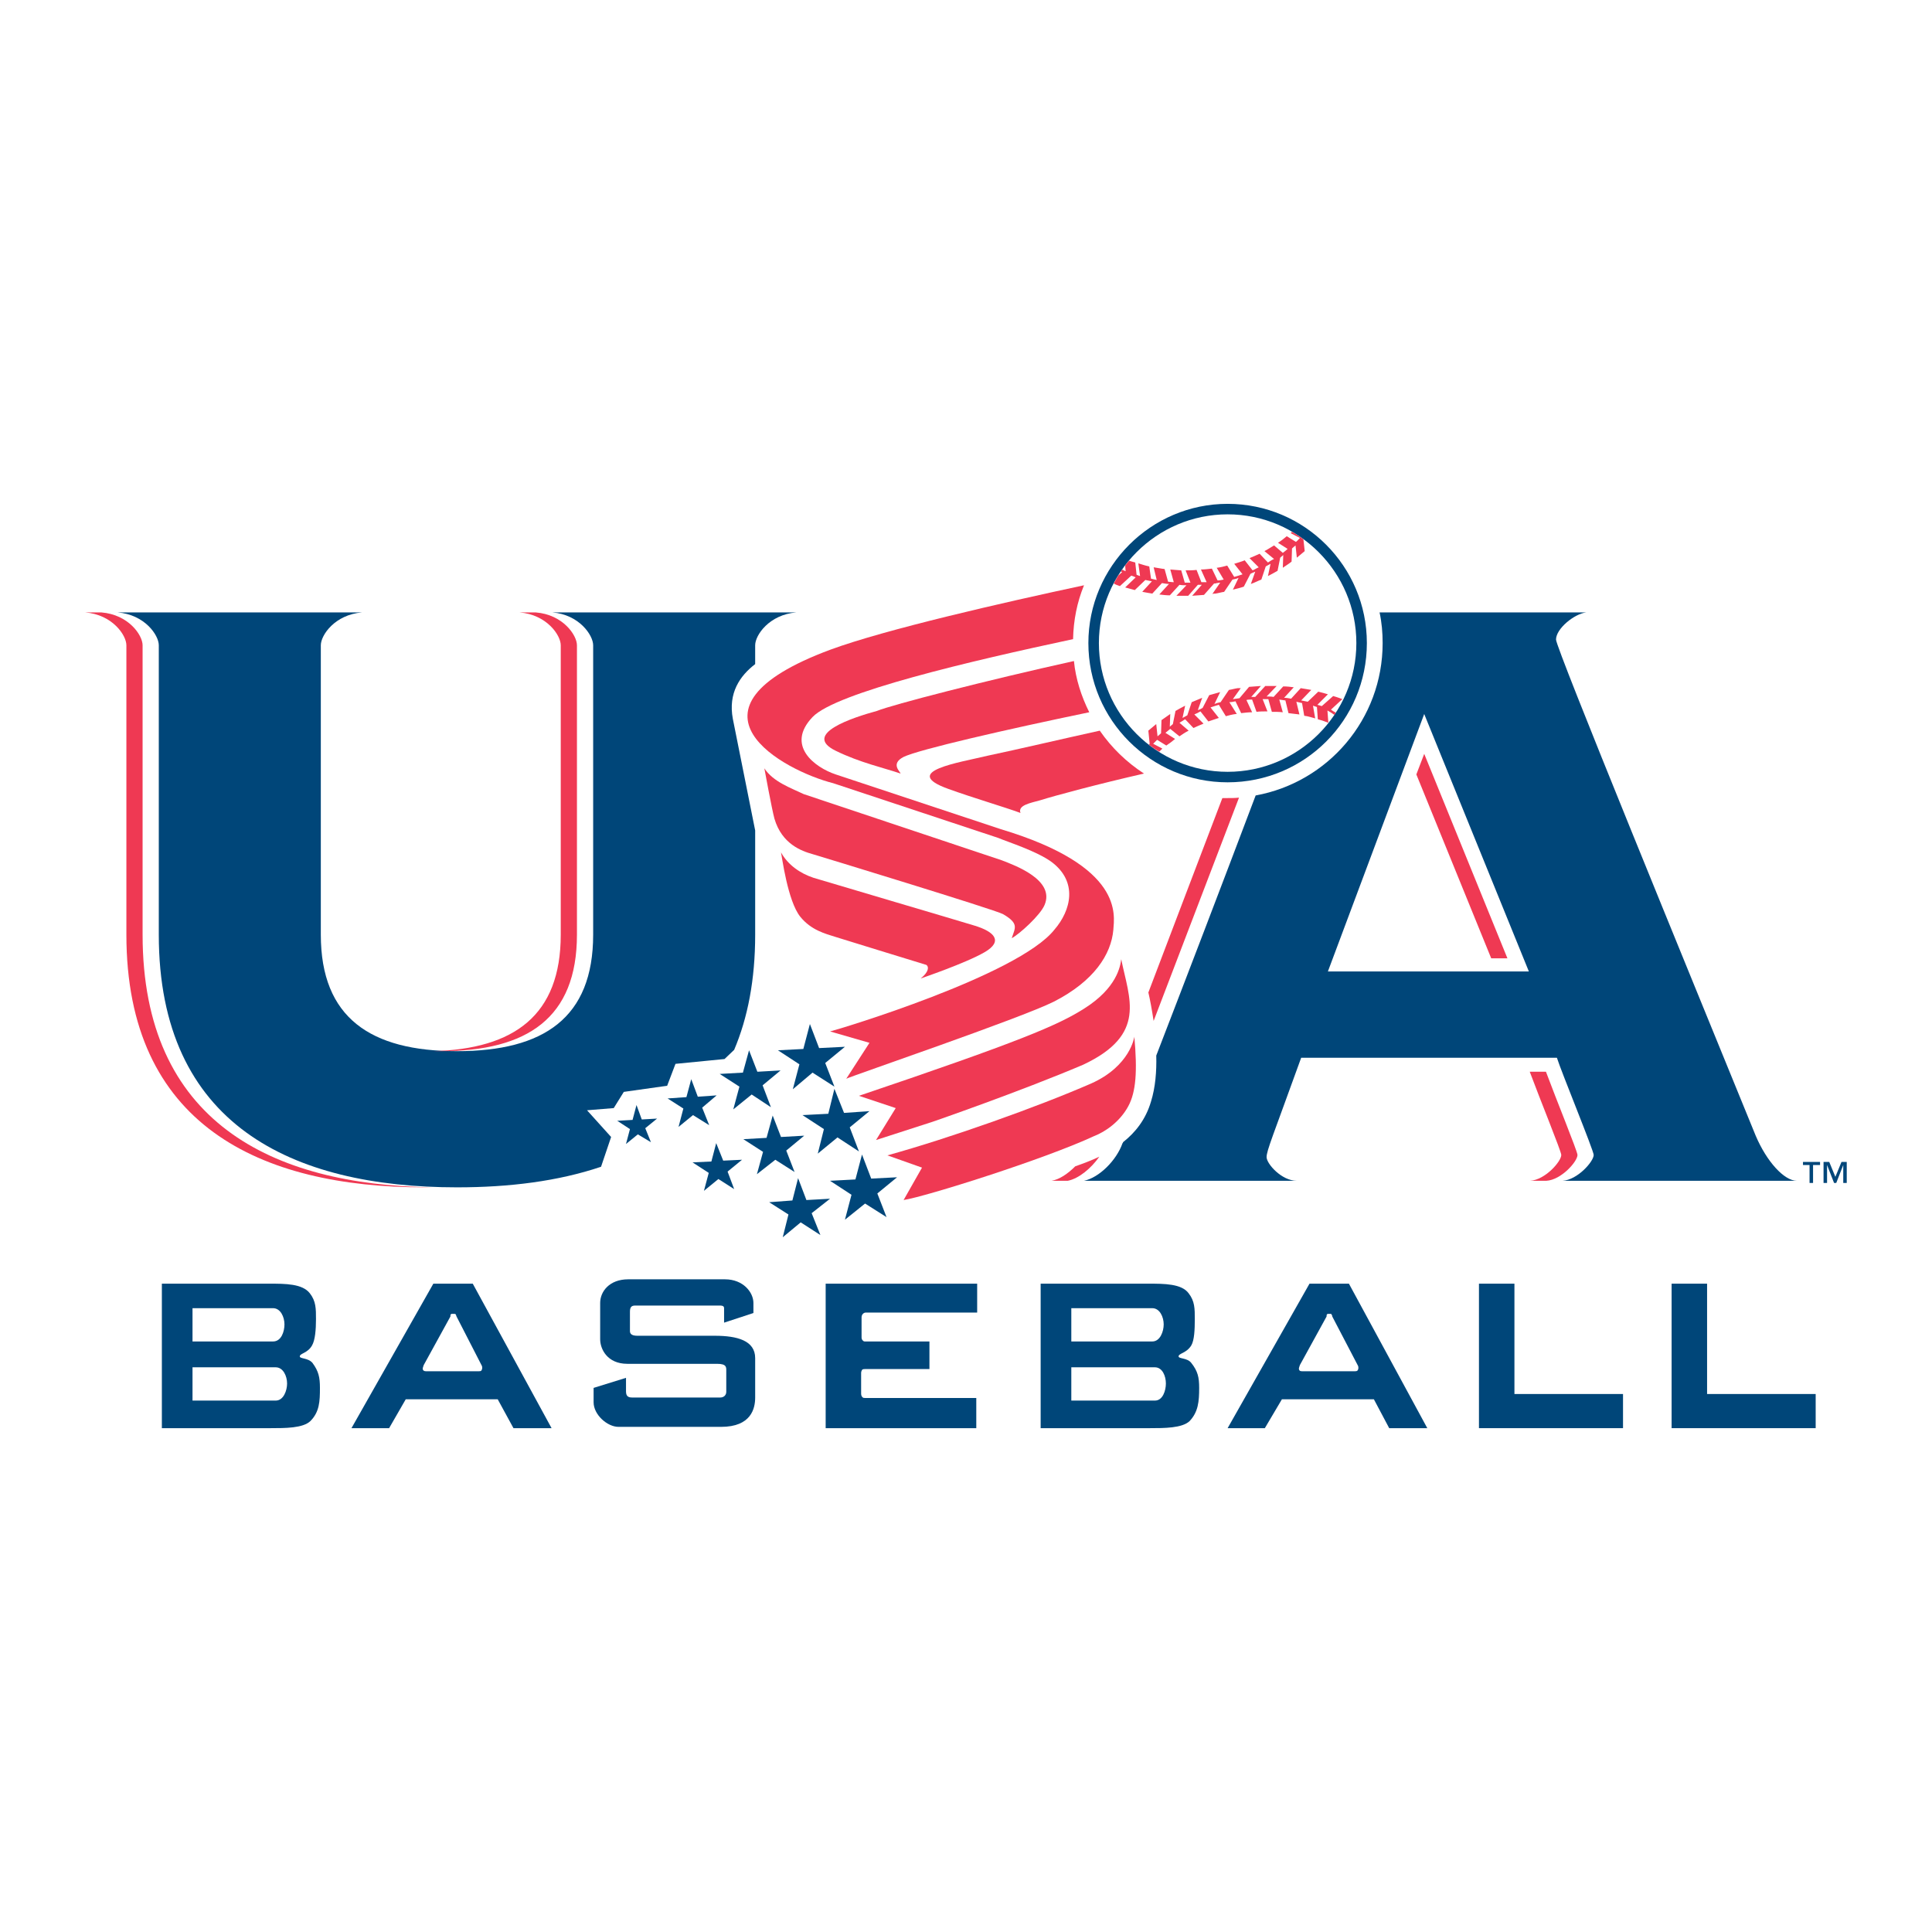 <?xml version="1.0" encoding="utf-8"?>
<!-- Generator: Adobe Illustrator 13.0.0, SVG Export Plug-In . SVG Version: 6.00 Build 14948)  -->
<!DOCTYPE svg PUBLIC "-//W3C//DTD SVG 1.0//EN" "http://www.w3.org/TR/2001/REC-SVG-20010904/DTD/svg10.dtd">
<svg version="1.0" id="Layer_1" xmlns="http://www.w3.org/2000/svg" xmlns:xlink="http://www.w3.org/1999/xlink" x="0px" y="0px"
	 width="192.756px" height="192.756px" viewBox="0 0 192.756 192.756" enable-background="new 0 0 192.756 192.756"
	 xml:space="preserve">
<g>
	<polygon fill-rule="evenodd" clip-rule="evenodd" fill="#FFFFFF" points="0,0 192.756,0 192.756,192.756 0,192.756 0,0 	"/>
	<polygon fill-rule="evenodd" clip-rule="evenodd" fill="#004679" points="76.479,113.525 74.164,113.656 76.129,114.922 
		75.518,117.15 77.353,115.709 79.275,116.932 78.445,114.791 80.236,113.307 77.921,113.438 77.091,111.297 76.479,113.525 	"/>
	<polygon fill-rule="evenodd" clip-rule="evenodd" fill="#004679" points="79.057,119.771 76.741,119.945 78.664,121.17 
		78.095,123.441 79.887,121.955 81.853,123.223 80.979,121.039 82.813,119.598 80.455,119.729 79.625,117.543 79.057,119.771 	"/>
	<polygon fill-rule="evenodd" clip-rule="evenodd" fill="#004679" points="74.12,107.016 71.805,107.146 73.771,108.414 
		73.159,110.686 74.994,109.199 76.916,110.467 76.086,108.283 77.877,106.797 75.562,106.928 74.732,104.787 74.12,107.016 	"/>
	<polygon fill-rule="evenodd" clip-rule="evenodd" fill="#004679" points="68.484,109.461 66.606,109.592 68.179,110.598 
		67.698,112.432 69.14,111.254 70.756,112.258 70.057,110.51 71.499,109.287 69.62,109.418 68.965,107.67 68.484,109.461 	"/>
	<polygon fill-rule="evenodd" clip-rule="evenodd" fill="#004679" points="63.111,111.734 61.582,111.82 62.849,112.65 
		62.456,114.137 63.636,113.176 64.946,113.961 64.378,112.562 65.558,111.602 64.029,111.689 63.504,110.248 63.111,111.734 	"/>
	<polygon fill-rule="evenodd" clip-rule="evenodd" fill="#004679" points="70.975,115.883 69.096,115.971 70.712,117.02 
		70.232,118.811 71.674,117.631 73.247,118.637 72.591,116.889 74.033,115.709 72.154,115.797 71.455,114.049 70.975,115.883 	"/>
	<polygon fill-rule="evenodd" clip-rule="evenodd" fill="#004679" points="80.149,104.656 77.615,104.787 79.756,106.186 
		79.1,108.676 81.066,107.016 83.25,108.414 82.333,106.055 84.299,104.438 81.722,104.568 80.804,102.166 80.149,104.656 	"/>
	<polygon fill-rule="evenodd" clip-rule="evenodd" fill="#004679" points="82.639,111.121 80.061,111.254 82.202,112.65 
		81.59,115.098 83.556,113.48 85.697,114.879 84.779,112.477 86.745,110.859 84.211,111.035 83.25,108.631 82.639,111.121 	"/>
	<polygon fill-rule="evenodd" clip-rule="evenodd" fill="#004679" points="85.347,117.674 82.813,117.807 84.954,119.203 
		84.299,121.693 86.309,120.078 88.449,121.432 87.532,119.072 89.498,117.457 86.92,117.588 86.002,115.186 85.347,117.674 	"/>
	<path fill-rule="evenodd" clip-rule="evenodd" fill="#004679" d="M73.115,71.717c-0.48-2.578,0.699-4.281,2.228-5.46v-1.879
		c0-1.005,1.398-3.058,4.106-3.276H55.117c2.665,0.218,4.063,2.271,4.063,3.276v28.876c0,8.3-4.937,11.621-13.586,11.621
		c-8.606,0-13.586-3.32-13.586-11.621V64.378c0-1.005,1.398-3.058,4.106-3.276H11.737c2.708,0.218,4.106,2.271,4.106,3.276v28.876
		c0,18.96,13.281,25.207,29.75,25.207c5.242,0,10.091-0.611,14.373-2.053l1.005-2.971l-2.403-2.666l2.665-0.217l1.005-1.617
		l4.325-0.611l0.83-2.186l4.893-0.48l0.961-0.916c1.354-3.189,2.097-6.99,2.097-11.49V82.857L73.115,71.717L73.115,71.717z"/>
	<path fill-rule="evenodd" clip-rule="evenodd" fill="#004679" d="M27.245,133.838h-8.038v-3.32h8.038
		c0.743,0,1.136,0.875,1.136,1.617C28.381,132.834,28.075,133.838,27.245,133.838L27.245,133.838z M27.507,139.736h-8.3v-3.32h8.3
		c0.743,0,1.136,0.873,1.136,1.615C28.643,138.73,28.294,139.736,27.507,139.736L27.507,139.736z M26.852,128.072H16.149v14.416
		h10.878c1.441,0,3.189,0,3.932-0.699c0.917-0.918,0.961-1.965,0.961-3.32c0-1.049-0.131-1.66-0.743-2.49
		c-0.437-0.523-1.267-0.393-1.267-0.654c0-0.307,0.786-0.307,1.223-1.092c0.306-0.525,0.393-1.574,0.393-2.621
		c0-1.049,0-1.793-0.612-2.578C30.172,128.072,28.468,128.072,26.852,128.072L26.852,128.072z"/>
	<path fill-rule="evenodd" clip-rule="evenodd" fill="#004679" d="M114.966,133.838h-8.081v-3.32h8.081
		c0.743,0,1.136,0.875,1.136,1.617C116.102,132.834,115.753,133.838,114.966,133.838L114.966,133.838z M115.229,139.736h-8.344
		v-3.32h8.344c0.742,0,1.092,0.873,1.092,1.615C116.32,138.73,116.015,139.736,115.229,139.736L115.229,139.736z M114.573,128.072
		h-10.747v14.416h10.922c1.397,0,3.188,0,3.932-0.699c0.873-0.918,0.961-1.965,0.961-3.32c0-1.049-0.131-1.66-0.786-2.49
		c-0.394-0.523-1.268-0.393-1.268-0.654c0-0.307,0.787-0.307,1.268-1.092c0.306-0.525,0.35-1.574,0.35-2.621
		c0-1.049,0-1.793-0.612-2.578C117.894,128.072,116.146,128.072,114.573,128.072L114.573,128.072z"/>
	<path fill-rule="evenodd" clip-rule="evenodd" fill="#004679" d="M42.273,136.197l2.665-4.85c0-0.086,0-0.174,0.043-0.219
		c0.044-0.043,0.087-0.043,0.131-0.043h0.218c0.044,0,0.087,0,0.131,0.043c0.044,0.045,0.044,0.133,0.088,0.219l2.534,4.938
		c0.043,0.131,0.043,0.305-0.044,0.436c-0.043,0.088-0.174,0.088-0.262,0.088h-5.286c-0.131,0-0.262-0.043-0.306-0.174
		C42.142,136.504,42.229,136.373,42.273,136.197L42.273,136.197z M38.822,142.488l1.66-2.883h9.174l1.573,2.883h3.801l-7.863-14.416
		h-3.932l-8.169,14.416H38.822L38.822,142.488z"/>
	<path fill-rule="evenodd" clip-rule="evenodd" fill="#004679" d="M129.688,136.197l2.665-4.85c0-0.086,0-0.174,0.044-0.219
		c0.043-0.043,0.087-0.043,0.131-0.043h0.218c0.044,0,0.088,0,0.088,0.043c0.044,0.045,0.087,0.133,0.087,0.219l2.578,4.938
		c0.043,0.131,0.043,0.305-0.044,0.436c-0.087,0.088-0.175,0.088-0.263,0.088h-5.285c-0.175,0-0.263-0.043-0.306-0.174
		C129.558,136.504,129.645,136.373,129.688,136.197L129.688,136.197z M126.193,142.488l1.704-2.883h9.174l1.529,2.883h3.801
		l-7.82-14.416h-3.932l-8.169,14.416H126.193L126.193,142.488z"/>
	<path fill-rule="evenodd" clip-rule="evenodd" fill="#004679" d="M82.377,142.488v-14.416h15.115v2.883H86.396
		c-0.131,0-0.219,0.043-0.306,0.131s-0.131,0.219-0.131,0.35v2.01c0,0.131,0.043,0.219,0.131,0.305
		c0.087,0.088,0.131,0.088,0.262,0.088h6.378v2.752h-6.422c-0.131,0-0.219,0-0.306,0.088c-0.043,0.088-0.087,0.176-0.087,0.307
		v2.053c0,0.131,0.043,0.307,0.131,0.35c0.043,0.088,0.175,0.088,0.262,0.088h11.096v3.014H82.377L82.377,142.488z"/>
	<polygon fill-rule="evenodd" clip-rule="evenodd" fill="#004679" points="161.929,139.08 161.929,142.488 147.556,142.488 
		147.556,128.072 151.095,128.072 151.095,139.08 161.929,139.08 	"/>
	<polygon fill-rule="evenodd" clip-rule="evenodd" fill="#004679" points="181.15,139.08 181.15,142.488 166.777,142.488 
		166.777,128.072 170.316,128.072 170.316,139.08 181.15,139.08 	"/>
	<path fill-rule="evenodd" clip-rule="evenodd" fill="#004679" d="M72.242,131.961c0,0,0-1.137,0-1.443
		c0-0.262-0.262-0.262-0.437-0.262s-8.125,0-8.431,0c-0.35,0-0.524,0.131-0.524,0.611s0,1.748,0,1.922
		c0,0.219,0.087,0.48,0.743,0.48c0.611,0,5.548,0,7.732,0c2.228,0,4.019,0.48,4.019,2.229s0,2.84,0,3.932s-0.393,2.928-3.408,2.928
		c-3.014,0-9.086,0-10.222,0s-2.49-1.225-2.49-2.447c0-0.35,0-1.441,0-1.441l3.233-1.004c0,0,0,0.961,0,1.311
		c0,0.393,0.087,0.654,0.611,0.654c0.48,0,8.388,0,8.781,0c0.393,0,0.611-0.262,0.611-0.566c0-0.35,0-1.748,0-2.098
		s0.044-0.699-0.917-0.699c-0.961,0-6.946,0-8.956,0c-2.009,0-2.708-1.486-2.708-2.447s0-2.49,0-3.625
		c0-1.137,0.917-2.359,2.796-2.359c1.922,0,7.776,0,9.655,0c1.834,0,2.839,1.311,2.839,2.359c0,0.35,0,1.004,0,1.004L72.242,131.961
		L72.242,131.961z"/>
	<path fill-rule="evenodd" clip-rule="evenodd" fill="#004679" d="M184.252,118.023h-0.35v-1.791l-0.699,1.791h-0.218l-0.699-1.791
		v1.791h-0.35v-2.096h0.568l0.611,1.484l0.611-1.484h0.524V118.023L184.252,118.023z M181.587,116.232h-0.698v1.791h-0.35v-1.791
		h-0.655v-0.305h1.703V116.232L181.587,116.232z"/>
	<path fill-rule="evenodd" clip-rule="evenodd" fill="#004679" d="M136.372,64.16c0,7.688-6.203,13.892-13.892,13.892
		c-7.646,0-13.893-6.204-13.893-13.892c0-7.645,6.247-13.892,13.893-13.892C130.169,50.268,136.372,56.515,136.372,64.16
		L136.372,64.16z"/>
	<path fill-rule="evenodd" clip-rule="evenodd" fill="#EF3953" d="M53.457,61.102H51.84c2.708,0.218,4.106,2.271,4.106,3.276v28.876
		c0,8.039-4.63,11.402-12.756,11.621c0.262,0,0.524,0,0.786,0c8.65,0,13.586-3.32,13.586-11.621V64.378
		C57.563,63.373,56.165,61.32,53.457,61.102L53.457,61.102z"/>
	<path fill-rule="evenodd" clip-rule="evenodd" fill="#EF3953" d="M104.919,117.807h1.616c1.092-0.219,2.315-1.225,3.146-2.404
		c-0.83,0.395-1.66,0.699-2.403,0.961C106.535,117.107,105.705,117.674,104.919,117.807L104.919,117.807z"/>
	<path fill-rule="evenodd" clip-rule="evenodd" fill="#EF3953" d="M14.227,93.254V64.378c0-1.005-1.398-3.058-4.107-3.276H8.504
		c2.708,0.218,4.106,2.271,4.106,3.276v28.876c0,18.96,13.28,25.207,29.75,25.207c0.306,0,0.568,0,0.83,0
		C27.07,118.242,14.227,111.908,14.227,93.254L14.227,93.254z"/>
	<polygon fill-rule="evenodd" clip-rule="evenodd" fill="#EF3953" points="141.309,77.265 148.779,95.613 150.396,95.613 
		142.095,75.212 141.309,77.265 	"/>
	<path fill-rule="evenodd" clip-rule="evenodd" fill="#EF3953" d="M122.48,79.624c-0.175,0-0.35,0-0.524,0
		c-2.359,6.204-5.067,13.281-7.383,19.397c0.175,0.742,0.35,1.703,0.524,2.838c2.577-6.727,5.767-15.071,8.519-22.279
		C123.223,79.624,122.873,79.624,122.48,79.624L122.48,79.624z"/>
	<path fill-rule="evenodd" clip-rule="evenodd" fill="#EF3953" d="M154.24,106.928h-1.616c1.004,2.709,3.145,7.951,3.145,8.301
		c0,0.654-1.616,2.49-3.102,2.578h1.616c1.485-0.088,3.103-1.924,3.103-2.578C157.386,114.879,155.244,109.637,154.24,106.928
		L154.24,106.928z"/>
	<path fill-rule="evenodd" clip-rule="evenodd" fill="#004679" d="M155.9,117.807h23.371c-1.267,0-3.014-1.924-4.106-4.5
		c-6.684-16.383-19.921-48.623-19.921-49.497c0-1.092,1.835-2.577,3.015-2.708H137.64c0.218,1.005,0.306,2.009,0.306,3.058
		c0,7.601-5.461,13.892-12.669,15.203c-3.233,8.562-7.165,18.829-9.917,25.95c0.044,1.572-0.087,3.188-0.524,4.586
		c-0.523,1.791-1.572,3.102-2.796,4.062c0,0.045,0,0.088-0.043,0.088c-0.612,1.748-2.359,3.451-3.845,3.758h21.231
		c-1.529,0-3.015-1.705-3.015-2.359c0-0.656,0.612-2.055,3.451-9.918h25.513c0.437,1.398,3.67,9.262,3.67,9.699
		C159.002,115.883,157.386,117.719,155.9,117.807L155.9,117.807z M132.484,96.924l9.61-25.687l10.441,25.687H132.484L132.484,96.924
		z"/>
	<path fill-rule="evenodd" clip-rule="evenodd" fill="#EF3953" d="M90.153,75.518c1.529-0.743,10.31-2.752,18.523-4.456
		c-0.786-1.573-1.354-3.32-1.529-5.111c-8.693,1.922-18.173,4.369-19.659,4.98c-2.402,0.655-7.514,2.315-4.106,3.975
		c2.403,1.18,4.806,1.704,6.466,2.271C89.847,77.003,88.798,76.217,90.153,75.518L90.153,75.518z"/>
	<path fill-rule="evenodd" clip-rule="evenodd" fill="#EF3953" d="M92.424,96.269c0.262,0.175,0.262,0.699-0.568,1.354
		c0,0,4.5-1.529,6.378-2.622c1.879-1.092,1.005-2.053-1.048-2.665c-2.446-0.743-13.28-3.932-16.033-4.762
		c-1.311-0.437-2.534-1.267-3.232-2.534c0.087,0.35,0.655,4.85,1.922,6.422c1.092,1.354,2.534,1.704,3.495,2.009
		C83.338,93.473,91.682,96.05,92.424,96.269L92.424,96.269z"/>
	<path fill-rule="evenodd" clip-rule="evenodd" fill="#EF3953" d="M103.782,79.843c1.529-0.48,5.767-1.616,10.354-2.665
		c-1.747-1.136-3.232-2.577-4.412-4.281c-4.149,0.917-8.038,1.834-11.14,2.49c-2.883,0.699-8.824,1.573-3.976,3.32
		c2.534,0.917,5.549,1.791,7.208,2.402C101.511,80.323,102.865,80.105,103.782,79.843L103.782,79.843z"/>
	<path fill-rule="evenodd" clip-rule="evenodd" fill="#EF3953" d="M81.066,85.216c0.743,0.218,18.217,5.548,19.003,5.985
		c1.66,0.961,1.18,1.398,0.874,2.403c0.742-0.394,2.839-2.272,3.276-3.32c1.048-2.49-2.927-3.932-4.281-4.456l-19.746-6.597
		c-1.267-0.611-3.058-1.223-3.932-2.577c0,0,0.743,4.062,1.005,5.024C78.008,84.211,79.974,84.91,81.066,85.216L81.066,85.216z"/>
	<path fill-rule="evenodd" clip-rule="evenodd" fill="#EF3953" d="M105.137,99.938c4.02-2.053,5.724-4.717,5.941-7.164
		c0.088-1.442,1.136-6.334-11.228-10.048l-16.469-5.461c-2.097-0.699-5.024-2.883-2.315-5.723
		c2.315-2.446,15.771-5.592,25.994-7.776c0.043-1.879,0.393-3.669,1.092-5.374c-8.169,1.748-19.833,4.412-25.294,6.422
		c-16.12,5.985-4.587,12.101,0.262,13.324l16.47,5.46c0.918,0.394,3.845,1.311,5.33,2.403c2.621,1.966,1.966,4.806,0.262,6.771
		c-3.626,4.542-21.45,9.916-22.367,10.134l3.932,1.137l-2.315,3.582C85.042,107.32,101.816,101.598,105.137,99.938L105.137,99.938z"
		/>
	<path fill-rule="evenodd" clip-rule="evenodd" fill="#EF3953" d="M108.851,108.107c-5.417,2.359-14.023,5.418-20.314,7.164
		l3.451,1.223l-1.835,3.234c2.228-0.35,14.023-4.062,19.003-6.379c1.136-0.438,2.577-1.441,3.407-2.971
		c0.786-1.441,0.918-3.539,0.611-6.945C113.175,103.434,112.782,106.359,108.851,108.107L108.851,108.107z"/>
	<path fill-rule="evenodd" clip-rule="evenodd" fill="#EF3953" d="M93.08,111.908c0,0,8.606-2.971,14.984-5.68
		c6.422-3.014,4.587-6.596,3.801-10.528c-0.087,0.699-0.437,2.883-3.713,4.936c-2.621,1.66-6.422,3.277-22.455,8.693l3.67,1.225
		l-1.966,3.188L93.08,111.908L93.08,111.908z"/>
	<path fill-rule="evenodd" clip-rule="evenodd" fill="#FFFFFF" d="M135.324,64.16c0,7.077-5.767,12.844-12.844,12.844
		s-12.844-5.767-12.844-12.844s5.767-12.844,12.844-12.844S135.324,57.083,135.324,64.16L135.324,64.16z"/>
	<path fill-rule="evenodd" clip-rule="evenodd" fill="#EF3953" d="M133.271,71.105c-0.175-0.087-0.437-0.262-0.48-0.306l1.136-1.048
		c-0.131-0.043-0.437-0.175-0.917-0.306l-1.136,1.005c-0.132-0.044-0.263-0.088-0.438-0.131l1.049-1.049
		c-0.263-0.087-0.611-0.174-0.961-0.262l-1.049,1.004c-0.219-0.043-0.437-0.087-0.655-0.131l1.005-1.048
		c-0.35-0.044-0.699-0.131-1.049-0.175l-0.961,1.049c-0.218-0.044-0.48-0.088-0.698-0.088l0,0l0.961-1.048
		c-0.307-0.043-0.655-0.087-1.049-0.087l-0.961,1.048c-0.219-0.043-0.437-0.043-0.699-0.043l1.005-1.048c-0.393,0-0.786,0-1.136,0
		l-1.005,1.092c-0.131,0-0.262,0-0.394,0l0.962-1.092c-0.394,0.043-0.787,0.043-1.18,0.087l-0.961,1.136
		c-0.131,0-0.219,0.044-0.307,0.044c-0.131,0-0.218,0.043-0.35,0.043l0.787-1.092c-0.088,0-0.175,0-0.306,0
		c-0.306,0.044-0.568,0.131-0.874,0.175l-0.83,1.223c-0.219,0.044-0.394,0.087-0.611,0.175l0.567-1.18
		c-0.35,0.087-0.742,0.218-1.092,0.306l-0.655,1.267c-0.131,0.087-0.306,0.175-0.48,0.219l0.437-1.224
		c-0.35,0.131-0.698,0.306-1.048,0.437l-0.438,1.311c-0.175,0.087-0.306,0.175-0.48,0.262l0.263-1.223
		c-0.35,0.175-0.656,0.349-0.962,0.524l-0.262,1.31c-0.087,0.087-0.219,0.175-0.306,0.262l0.044-1.267
		c-0.307,0.218-0.612,0.437-0.874,0.611l-0.044,1.311c-0.131,0.131-0.262,0.218-0.35,0.305l-0.131-1.223
		c-0.306,0.262-0.567,0.48-0.786,0.656l0.131,1.31c-0.044,0.044-0.044,0.088-0.087,0.088c0.349,0.262,0.655,0.48,1.048,0.699
		c0.088-0.087,0.175-0.175,0.306-0.306l-0.917-0.481c0.087-0.087,0.219-0.218,0.394-0.393l0.917,0.568
		c0.262-0.175,0.568-0.394,0.874-0.656l-0.961-0.611c0.174-0.131,0.306-0.262,0.48-0.394l0.917,0.743
		c0.262-0.174,0.568-0.393,0.917-0.567l-0.917-0.787c0.175-0.087,0.35-0.218,0.568-0.35l0.829,0.874
		c0.307-0.131,0.656-0.306,1.006-0.437l-0.918-0.917c0.219-0.087,0.393-0.175,0.611-0.306l0.787,1.005
		c0.349-0.131,0.698-0.219,1.048-0.35l-0.83-1.048c0.263-0.087,0.524-0.175,0.83-0.262l0.699,1.136
		c0.306-0.087,0.655-0.175,1.005-0.218c0.043,0,0.043,0,0.087,0l-0.742-1.18c0.218,0,0.394-0.044,0.611-0.087l0.568,1.18
		c0.393-0.044,0.742-0.087,1.092-0.087l-0.568-1.223c0.175-0.044,0.35-0.044,0.568-0.044l0.437,1.223
		c0.35-0.043,0.743-0.043,1.092-0.043l-0.48-1.223c0.219,0,0.394,0,0.568,0l0.35,1.267c0.394,0,0.742,0,1.092,0.044l-0.35-1.267
		c0.219,0.044,0.394,0.044,0.612,0.087l0.306,1.267c0.393,0.043,0.742,0.087,1.092,0.131l-0.306-1.267
		c0.175,0.044,0.394,0.088,0.568,0.131l0.218,1.267c0.394,0.043,0.743,0.174,1.093,0.262l-0.219-1.267
		c0.131,0.044,0.262,0.087,0.394,0.131l0.087,1.223c0.48,0.131,0.83,0.262,1.049,0.35l-0.088-1.223
		c0.175,0.087,0.524,0.306,0.699,0.437C133.184,71.237,133.227,71.193,133.271,71.105L133.271,71.105z"/>
	<path fill-rule="evenodd" clip-rule="evenodd" fill="#EF3953" d="M114.966,59.223l0.962-1.048c0.262,0.043,0.48,0.087,0.742,0.087
		c-0.044,0-0.044,0-0.044,0l-0.961,1.048c0.35,0.043,0.699,0.087,1.049,0.087l0.961-1.049c0.219,0.044,0.48,0.044,0.699,0.044
		l-1.005,1.048c0.394,0,0.786,0,1.18,0l0.961-1.092c0.131,0,0.262,0,0.393,0l-0.961,1.092c0.394-0.043,0.787-0.043,1.18-0.087
		l1.005-1.136c0.088,0,0.175,0,0.262-0.043c0.132,0,0.219-0.044,0.35-0.044l-0.786,1.136c0.088-0.043,0.219-0.043,0.306-0.043
		c0.306-0.044,0.568-0.131,0.874-0.175l0.83-1.223c0.219-0.043,0.437-0.087,0.611-0.175l-0.568,1.179
		c0.35-0.087,0.743-0.174,1.093-0.306l0.655-1.267c0.131-0.087,0.306-0.131,0.48-0.218l-0.437,1.223
		c0.393-0.131,0.698-0.306,1.048-0.437l0.438-1.311c0.174-0.087,0.306-0.175,0.48-0.262l-0.262,1.223
		c0.349-0.175,0.654-0.349,0.961-0.524l0.262-1.31c0.087-0.087,0.219-0.175,0.306-0.263l-0.044,1.268
		c0.306-0.219,0.612-0.394,0.874-0.612l0.044-1.311c0.131-0.131,0.262-0.219,0.35-0.306l0.131,1.224
		c0.306-0.263,0.568-0.48,0.786-0.656l-0.131-1.179c-0.35-0.262-0.743-0.524-1.136-0.743c-0.044,0.043-0.088,0.087-0.132,0.131
		l0.918,0.48c-0.087,0.087-0.219,0.262-0.394,0.393l-0.917-0.568c-0.262,0.219-0.524,0.437-0.874,0.656l0.961,0.611
		c-0.131,0.131-0.306,0.262-0.48,0.394l-0.873-0.743c-0.307,0.175-0.611,0.394-0.961,0.568l0.961,0.787
		c-0.219,0.087-0.394,0.218-0.611,0.35l-0.831-0.874c-0.306,0.131-0.655,0.306-1.004,0.437l0.917,0.917
		c-0.219,0.087-0.394,0.218-0.611,0.306l-0.787-1.005c-0.306,0.131-0.654,0.219-1.048,0.35l0.83,1.048
		c-0.263,0.087-0.524,0.175-0.83,0.262l-0.699-1.136c-0.306,0.087-0.655,0.175-1.005,0.219c-0.044,0-0.044,0-0.044,0l0.699,1.179
		c-0.219,0.043-0.393,0.087-0.611,0.087l-0.568-1.18c-0.393,0.044-0.742,0.087-1.092,0.087l0.568,1.267c-0.175,0-0.35,0-0.524,0
		l-0.48-1.224c-0.35,0.044-0.743,0.044-1.093,0.044l0.48,1.223c-0.218,0-0.393,0-0.567,0l-0.35-1.223
		c-0.394-0.044-0.743-0.044-1.092-0.087l0.349,1.267c-0.218,0-0.393-0.044-0.567-0.044l-0.35-1.267
		c-0.393-0.044-0.742-0.131-1.092-0.175l0.306,1.267c-0.175-0.043-0.35-0.087-0.568-0.131l-0.175-1.223
		c-0.437-0.087-0.786-0.218-1.092-0.306l0.175,1.267c-0.131-0.043-0.262-0.087-0.35-0.131l-0.131-1.223
		c-0.219-0.044-0.437-0.131-0.612-0.175c-0.131,0.131-0.262,0.306-0.393,0.48l0.044,0.568c-0.175-0.087-0.306-0.131-0.35-0.175
		c0,0.043-0.044,0.087-0.088,0.131l-0.043,0.088c0,0,0.043,0,0.131,0.043l-0.394,0.35c-0.131,0.262-0.306,0.524-0.437,0.786
		c0.131,0.087,0.35,0.175,0.611,0.262l1.136-1.048c0.131,0.043,0.263,0.087,0.438,0.175l-1.049,1.005
		c0.306,0.087,0.611,0.174,0.961,0.262l1.049-1.005c0.218,0.044,0.437,0.087,0.655,0.131l-0.961,1.048
		C114.268,59.092,114.617,59.179,114.966,59.223L114.966,59.223z"/>
</g>
</svg>
